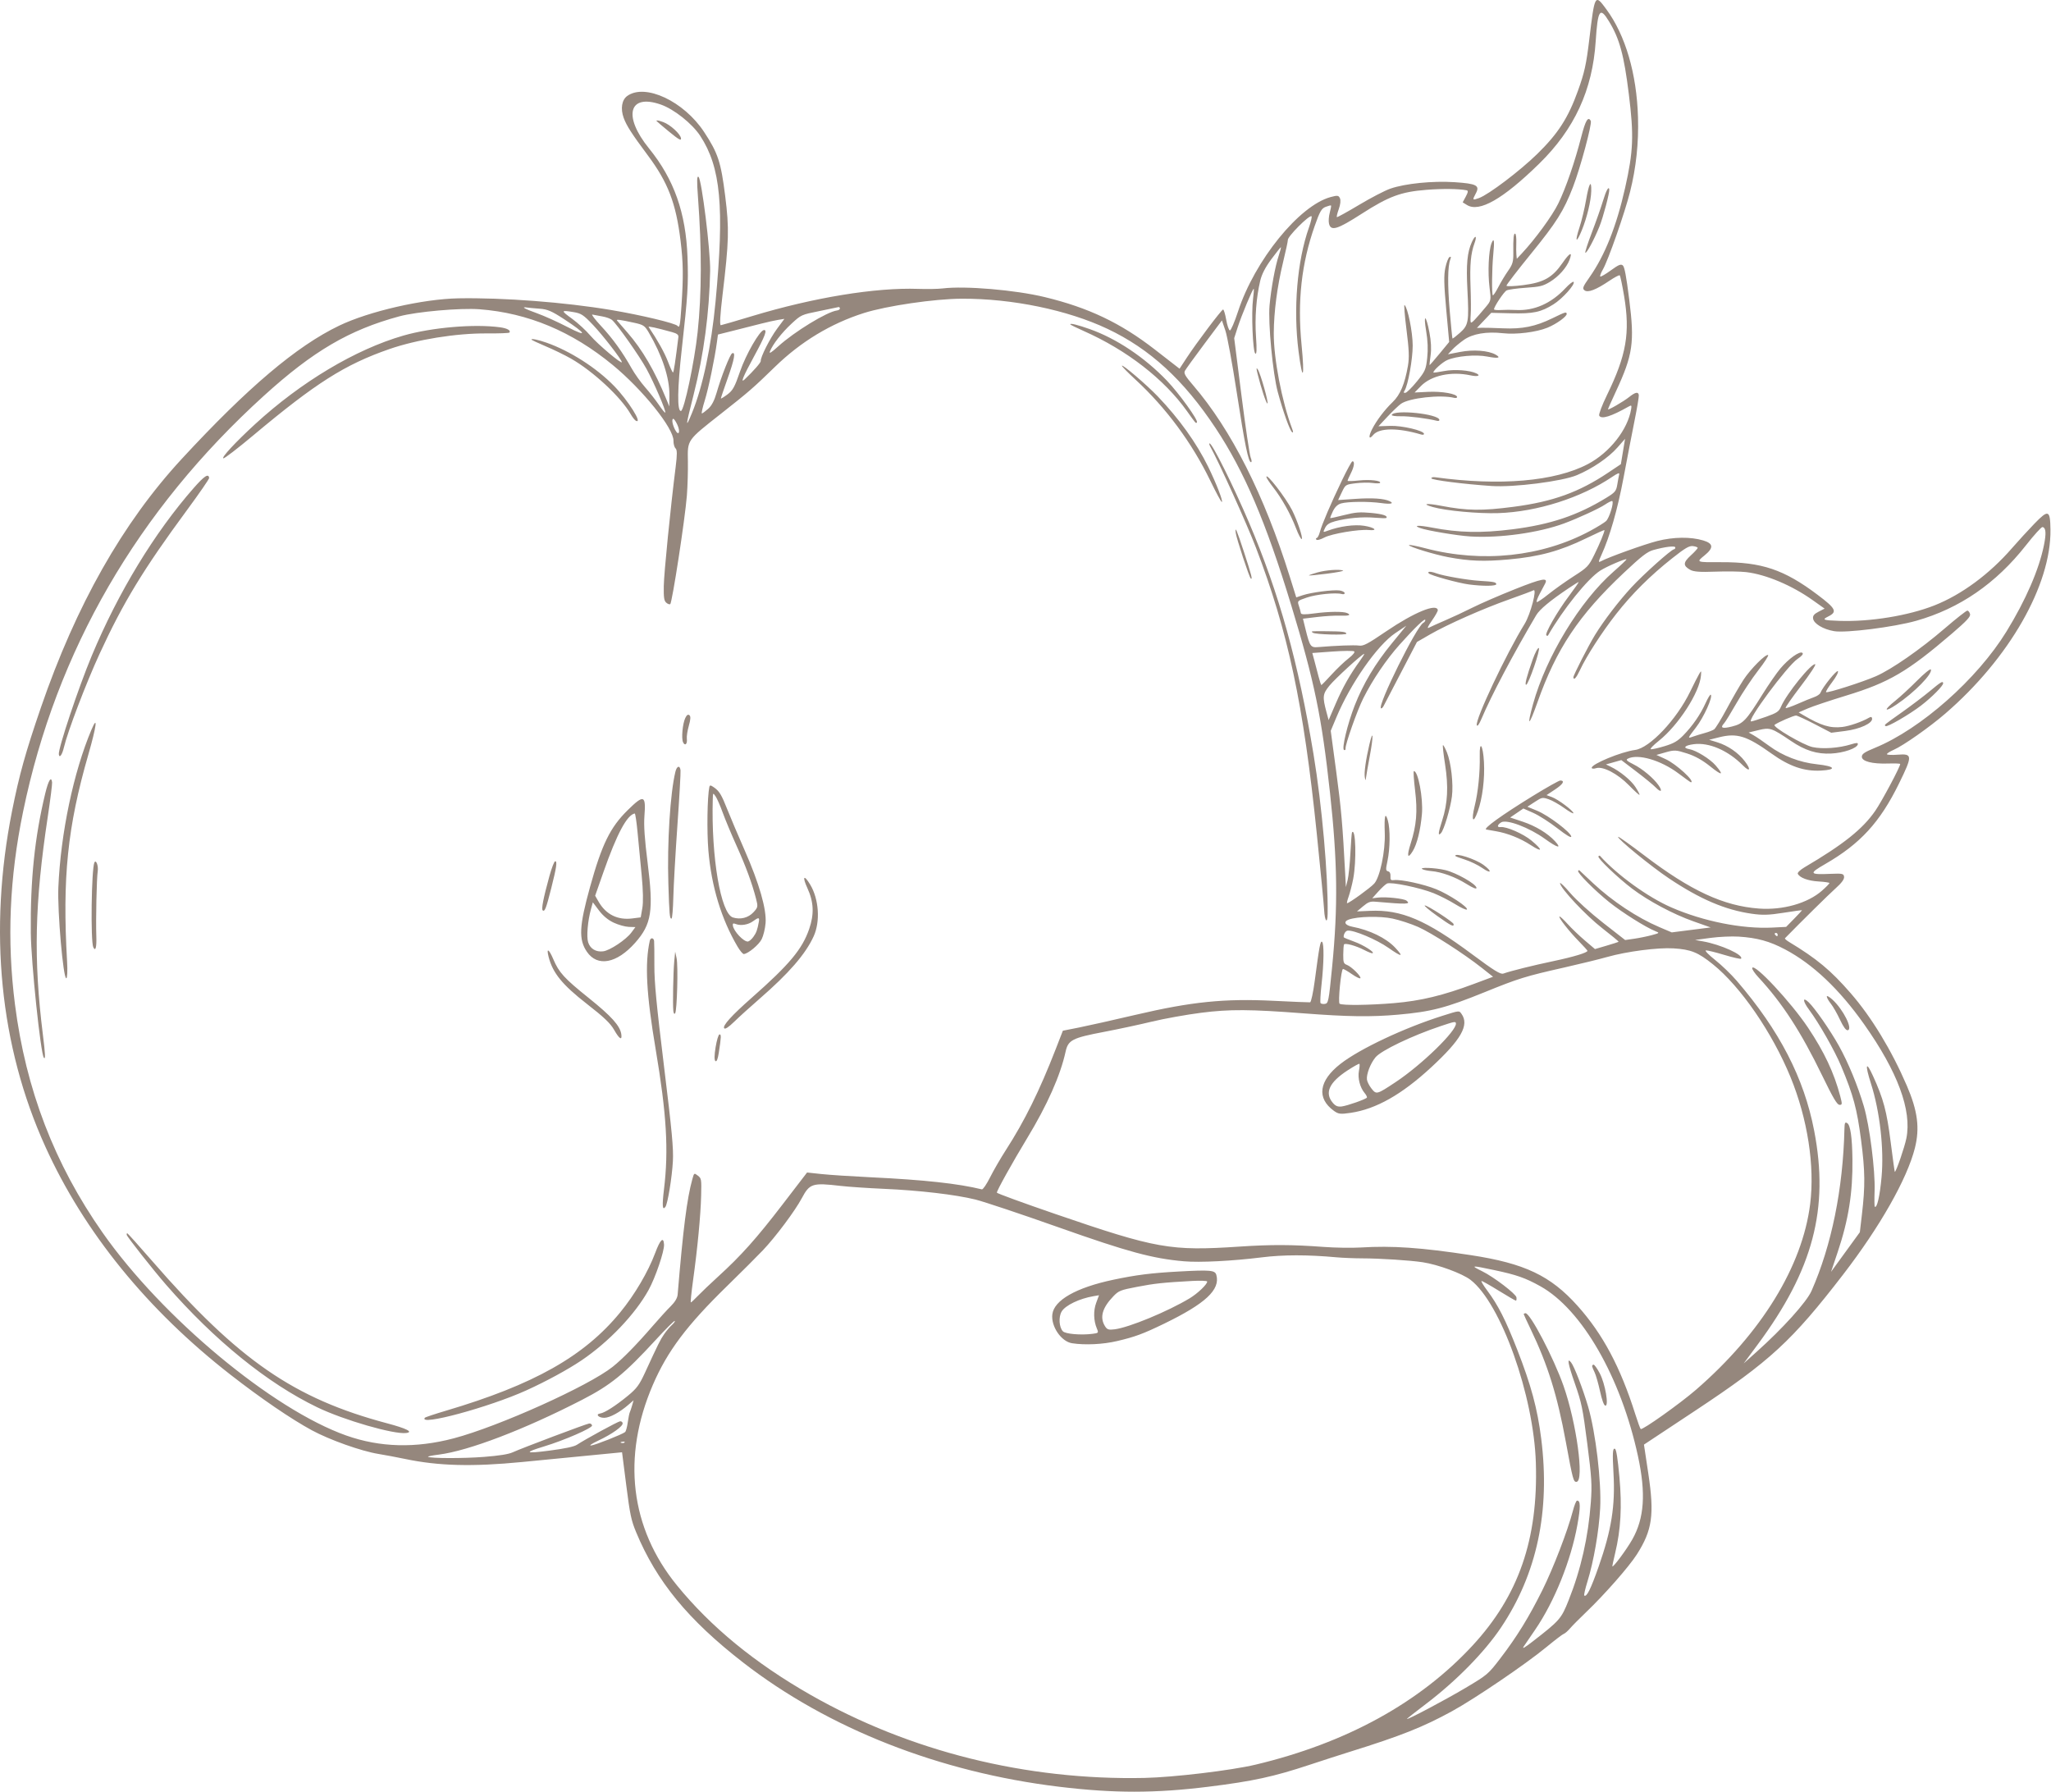 <?xml version="1.0" encoding="UTF-8"?> <svg xmlns="http://www.w3.org/2000/svg" viewBox="0 0 404.848 353.709" fill="none"><path fill-rule="evenodd" clip-rule="evenodd" d="M123.806 18.942C122.737 19.711 122.452 21.449 123.101 23.242C123.665 24.799 124.69 26.393 127.865 30.65C131.861 36.008 133.426 40.085 134.336 47.511C134.868 51.85 134.905 54.578 134.511 60.428C134.253 64.252 134.142 64.814 133.743 64.32C133.323 63.801 126.513 62.173 120.612 61.182C111.488 59.648 99.304 58.717 90.488 58.879C83.453 59.008 72.844 61.44 66.938 64.278C58.537 68.315 48.896 76.476 35.859 90.587C24.208 103.199 15.03 119.406 8.064 139.671C5.051 148.437 3.787 152.972 2.383 160.044C-2.307 183.678 -0.052 206.44 8.948 226.299C16.596 243.175 29.073 258.533 45.553 271.361C51.51 275.996 57.467 280.065 61.525 282.267C65.042 284.176 71.304 286.403 74.71 286.957C76.045 287.175 78.403 287.617 79.95 287.942C86.569 289.329 93.201 289.504 103.04 288.549C106.354 288.227 112.152 287.662 115.926 287.295L122.787 286.627L123.623 293.18C124.36 298.955 124.591 300.047 125.571 302.412C129.588 312.09 135.844 319.71 146.67 328.109C163.494 341.16 185.432 349.784 209.098 352.643C219.873 353.945 228.032 353.942 238.575 352.63C247.358 351.538 251.383 350.663 258.523 348.299C261.117 347.44 264.633 346.305 266.335 345.775C276.474 342.621 280.942 340.85 286.657 337.706C291.201 335.207 301.15 328.452 305.218 325.098C306.905 323.709 308.467 322.517 308.692 322.452C308.914 322.387 309.464 321.907 309.911 321.384C310.359 320.862 311.791 319.418 313.093 318.173C316.711 314.719 321.547 309.217 323.096 306.79C326.155 301.992 326.587 298.938 325.358 290.798L324.501 285.113L334.687 278.371C349.409 268.624 353.697 264.676 363.816 251.548C371.083 242.117 376.426 232.707 377.976 226.608C378.975 222.663 378.538 219.254 376.389 214.268C373.357 207.235 369.421 200.752 365.318 196.033C361.384 191.508 358.628 189.218 353.108 185.881C352.603 185.576 352.258 185.257 352.34 185.173C355.529 181.908 361.035 176.482 362.342 175.315C363.509 174.273 364.056 173.532 364.003 173.06C363.936 172.427 363.684 172.368 361.452 172.461C357.104 172.644 356.976 172.436 360.282 170.529C367.202 166.536 371.096 162.286 374.852 154.623C377.546 149.131 377.526 148.717 374.594 148.948C373.44 149.04 372.483 148.995 372.463 148.849C372.445 148.703 373.043 148.316 373.795 147.989C375.687 147.163 380.875 143.521 383.983 140.836C396.629 129.917 404.896 115.45 404.741 104.506C404.686 100.62 404.341 100.497 401.554 103.374C400.337 104.634 398.341 106.812 397.121 108.216C392.708 113.296 387.192 117.367 381.862 119.475C376.699 121.517 369.122 122.75 363.049 122.537C359.845 122.424 359.58 122.317 360.88 121.667C362.716 120.751 362.407 120.125 358.76 117.38C352.158 112.409 347.732 110.917 339.7 110.955C334.777 110.978 334.784 110.981 336.446 109.628C338.303 108.118 338.228 107.269 336.184 106.659C333.71 105.92 330.354 105.961 327.16 106.768C324.616 107.411 317.488 109.971 315.991 110.78C315.469 111.061 315.487 110.888 316.114 109.517C317.751 105.937 319.31 100.479 320.477 94.252C321.155 90.626 322.124 85.603 322.631 83.092C323.139 80.581 323.524 78.283 323.486 77.986C323.394 77.261 322.796 77.384 321.542 78.386C320.457 79.252 317.431 81.003 317.403 80.781C317.393 80.711 318.101 79.119 318.973 77.242C322.319 70.034 322.671 67.609 321.599 59.143C321 54.41 320.665 52.644 320.312 52.37C319.927 52.072 319.475 52.262 317.961 53.364C316.929 54.114 315.994 54.658 315.884 54.572C315.772 54.486 316.001 53.863 316.394 53.187C317.436 51.39 320.705 42.049 321.759 37.855C322.956 33.094 323.476 28.22 323.326 23.149C323.071 14.545 320.857 6.973 317.099 1.863C314.817 -1.243 314.792 -1.2 313.715 7.745C313.123 12.684 312.758 14.339 311.481 17.888C309.544 23.272 307.562 26.355 303.436 30.387C300.022 33.724 293.852 38.397 291.945 39.089C290.633 39.565 290.594 39.508 291.313 38.168C292.153 36.605 291.476 36.247 287.147 35.958C282.811 35.669 277.358 36.216 274.435 37.233C273.362 37.606 270.586 39.049 268.262 40.44C265.938 41.83 263.968 42.915 263.886 42.851C263.804 42.787 263.973 42.071 264.266 41.26C264.586 40.367 264.676 39.527 264.493 39.131C264.226 38.555 264.013 38.526 262.666 38.888C256.451 40.562 247.676 51.39 244.382 61.453C243.692 63.561 242.964 65.254 242.764 65.215C242.564 65.176 242.238 64.224 242.04 63.1C241.842 61.975 241.565 61.069 241.424 61.087C241.107 61.127 236.18 67.665 234.258 70.597L232.833 72.77L227.964 68.991C221.201 63.741 214.874 60.727 206.224 58.635C200.39 57.223 190.487 56.382 186.085 56.925C185.191 57.035 183.004 57.074 181.226 57.013C172.807 56.72 160.618 58.716 148.528 62.367C145.306 63.34 142.496 64.158 142.285 64.185C142.034 64.217 142.149 62.156 142.61 58.299C143.898 47.538 143.963 45.175 143.144 38.664C142.3 31.953 141.728 30.221 138.986 26.052C134.988 19.977 127.344 16.396 123.806 18.942ZM130.447 20.637C133.046 21.548 136.634 24.399 138.214 26.808C142.28 33.007 143.006 40.877 141.238 59.574C140.407 68.369 138.715 76.358 136.592 81.51C135.256 84.754 135.3 84.265 136.92 77.868C138.922 69.965 140.019 61.736 140.176 53.441C140.25 49.517 138.501 35.392 137.882 34.912C137.559 34.662 137.532 35.655 137.772 38.89C138.54 49.218 138.516 57.983 137.702 65.596C137.077 71.435 135.044 81.029 134.415 81.109C133.639 81.207 133.702 76.677 134.585 68.836C135.753 58.462 135.9 56.093 135.708 50.787C135.391 41.99 133.062 35.404 128.109 29.29C122.915 22.878 124.119 18.419 130.447 20.637ZM129.583 23.867C129.589 23.913 130.7 24.861 132.053 25.973C133.979 27.558 134.492 27.844 134.422 27.294C134.314 26.443 132.305 24.604 130.934 24.102C129.99 23.756 129.558 23.681 129.583 23.867ZM317.611 4.234C319.685 7.644 320.555 10.839 321.514 18.562C322.534 26.759 322.412 29.842 320.78 37.089C319.068 44.691 316.774 50.442 313.73 54.756C312.433 56.596 312.303 56.938 312.765 57.297C313.437 57.816 315.027 57.207 317.688 55.41C318.693 54.733 319.608 54.25 319.72 54.336C319.83 54.423 320.217 56.252 320.577 58.4C321.802 65.697 321.04 70.097 317.189 77.995C316.224 79.975 315.539 81.79 315.667 82.03C316.084 82.804 318.008 82.207 321.522 80.215C322.029 79.928 322.092 79.997 321.977 80.712C321.319 84.775 317.743 89.327 313.42 91.6C306.935 95.013 296.059 95.946 283.274 94.188C282.846 94.129 282.517 94.228 282.539 94.407C282.582 94.74 288.922 95.546 294.42 95.918C298.803 96.214 308.339 95.004 311.261 93.781C314.287 92.513 317.511 90.319 319.25 88.339L320.77 86.614L320.357 89.112L319.945 91.609L317.443 93.284C311.673 97.145 306.545 99 298.838 100.014C292.528 100.845 289.566 100.806 284.461 99.825C281.559 99.268 280.53 99.416 282.796 100.064C285.393 100.806 291.798 101.403 295.752 101.271C303.404 101.015 312.095 98.251 318.213 94.129C319.328 93.378 319.705 93.241 319.613 93.619C319.543 93.905 319.375 94.798 319.243 95.604C319.02 96.939 318.82 97.178 317.021 98.277C311.343 101.743 306.038 103.52 298.556 104.463C292.37 105.242 287.964 105.148 282.634 104.124C280.05 103.627 278.855 103.667 280.28 104.203C281.632 104.71 287.635 105.718 290.264 105.879C296.026 106.231 303.744 105.155 308.742 103.304C311.546 102.266 315.664 100.365 316.856 99.56C317.516 99.113 318.141 98.815 318.246 98.896C318.613 99.179 317.651 102.274 317.016 102.848C316.666 103.167 315.269 104.027 313.91 104.76C304.393 109.891 292.568 111.148 281.379 108.215C279.568 107.74 278.098 107.46 278.113 107.592C278.156 107.926 283.154 109.455 285.875 109.967C290.036 110.748 292.903 110.856 297.808 110.414C303.834 109.872 307.977 108.74 313.095 106.241C315.069 105.278 316.694 104.55 316.704 104.624C316.744 104.955 315.809 107.232 314.714 109.455C313.59 111.745 313.362 111.983 310.641 113.729C309.057 114.746 306.81 116.342 305.65 117.275C304.491 118.209 303.451 118.902 303.339 118.816C303.226 118.73 303.494 117.993 303.931 117.18C304.368 116.366 304.846 115.468 304.991 115.185C305.645 113.914 304.431 114.138 299.038 116.283C296.024 117.483 292.265 119.113 290.688 119.906C289.112 120.698 286.665 121.841 285.251 122.446C283.839 123.051 282.394 123.701 282.047 123.891C281.634 124.116 281.839 123.632 282.634 122.504C283.304 121.551 283.834 120.613 283.809 120.42C283.629 119.012 279.145 120.849 273.647 124.585C269.901 127.131 269.119 127.54 268.247 127.414C267.332 127.283 263.771 127.415 260.192 127.713C258.7 127.838 258.548 127.621 257.681 124.104L257.189 122.108L259.975 121.775C261.507 121.591 263.526 121.471 264.463 121.507C266.253 121.576 266.787 121.392 265.93 121.002C265.156 120.649 262.294 120.678 259.41 121.068C257.516 121.323 256.814 121.302 256.774 120.987C256.744 120.751 256.571 120.115 256.389 119.573C256.061 118.596 256.076 118.581 257.953 117.937C259.81 117.299 263.639 116.91 264.853 117.237C265.216 117.335 265.448 117.254 265.42 117.04C265.395 116.84 264.948 116.614 264.426 116.537C263.184 116.355 258.828 116.914 257.171 117.467L255.869 117.903L254.565 113.732C249.544 97.687 243.035 84.801 235.538 76.07C233.938 74.207 233.632 73.674 233.887 73.191C234.058 72.866 235.773 70.493 237.698 67.92L241.198 63.24L241.873 65.227C242.248 66.331 243.24 71.713 244.106 77.349C245.7 87.721 246.43 91.285 246.95 91.219C247.111 91.199 247.076 90.784 246.87 90.297C246.665 89.811 245.85 84.311 245.058 78.075L243.619 66.738L244.301 64.618C245.065 62.241 247.307 56.867 247.479 57C247.54 57.047 247.478 57.939 247.341 58.981C246.976 61.75 247.289 69.4 247.782 69.783C248.057 69.996 248.101 68.993 247.925 66.462C247.667 62.727 247.967 58.743 248.759 55.401C249.065 54.111 249.777 52.732 250.953 51.153C251.911 49.867 252.755 48.806 252.83 48.796C252.905 48.787 252.715 49.535 252.405 50.46C251.708 52.545 250.911 56.879 250.599 60.268C250.284 63.704 251.238 73.754 252.223 77.381C253.272 81.239 254.59 84.937 255.037 85.28C255.292 85.475 255.294 85.252 255.049 84.6C253.028 79.231 251.406 70.781 251.431 65.746C251.453 61.521 252.103 56.557 253.265 51.758C253.805 49.523 254.23 47.552 254.207 47.377C254.12 46.703 258.456 42.353 258.885 42.685C259 42.776 258.768 43.784 258.366 44.925C256.041 51.521 255.249 60.985 256.324 69.352C257.126 75.615 257.566 74.653 256.916 68.05C256.071 59.445 256.896 52.003 259.52 44.565C260.522 41.724 260.855 41.144 261.659 40.832C262.184 40.628 262.664 40.503 262.729 40.553C262.794 40.603 262.684 41.238 262.484 41.964C262.284 42.689 262.217 43.674 262.334 44.152C262.706 45.669 263.961 45.291 268.737 42.222C274.152 38.74 276.529 37.86 281.579 37.465C284.771 37.216 287.897 37.252 289.491 37.556C289.836 37.622 289.796 37.933 289.336 38.79L288.722 39.937L289.561 40.457C291.995 41.965 296.661 39.301 303.799 32.326C310.783 25.498 314.347 17.785 314.977 8.126C315.384 1.889 315.807 1.265 317.611 4.234ZM312.14 26.957C310.846 31.992 309.092 37.086 307.597 40.15C306.418 42.57 303.039 47.194 300.372 50.042L299.4 51.077L299.323 50.294C299.278 49.864 299.27 48.779 299.303 47.883C299.335 46.987 299.24 46.197 299.088 46.128C298.773 45.985 298.673 47.014 298.715 49.918C298.74 51.616 298.576 52.19 297.696 53.435C297.119 54.254 296.241 55.71 295.747 56.671C295.252 57.632 294.769 58.358 294.672 58.283C294.437 58.1 294.487 53.001 294.749 50.315C295.027 47.498 294.912 46.725 294.407 48.025C293.837 49.488 293.647 53.798 294.022 56.743C294.345 59.285 294.337 59.328 293.245 60.631C291.226 63.042 290.514 63.782 290.344 63.65C290.251 63.578 290.234 62.907 290.301 62.158C290.371 61.409 290.356 58.899 290.271 56.58C290.111 52.249 290.314 50.024 291.046 48.023C291.616 46.468 291.208 46.281 290.526 47.785C289.614 49.796 289.391 52.188 289.651 57.151C289.984 63.518 289.874 64.164 288.177 65.68C287.417 66.358 286.755 66.865 286.705 66.807C286.657 66.749 286.41 64.287 286.16 61.337C285.718 56.144 285.758 52.576 286.275 51.204C286.46 50.71 286.42 50.59 286.118 50.735C285.895 50.843 285.528 51.783 285.303 52.826C284.981 54.311 285.018 56.104 285.473 61.107L286.053 67.492L284.151 69.799C283.104 71.068 282.222 72.085 282.187 72.06C282.152 72.034 282.242 71.161 282.387 70.117C282.562 68.855 282.484 67.351 282.157 65.619C281.484 62.076 280.915 61.83 281.509 65.339C281.829 67.221 281.897 68.968 281.717 70.633C281.469 72.928 281.314 73.283 279.678 75.29C278.705 76.485 277.688 77.491 277.421 77.525C277.044 77.573 277.006 77.472 277.259 77.076C277.931 76.018 278.858 70.861 278.853 68.201C278.848 65.527 277.878 60.714 277.239 60.2C277.099 60.087 277.273 62.276 277.628 65.064C278.133 69.047 278.196 70.577 277.911 72.211C277.286 75.795 276.381 77.938 274.889 79.363C273.347 80.837 271.733 82.962 270.853 84.679C270.069 86.209 270.189 86.896 271.056 85.846C272.225 84.43 275.919 84.394 280.51 85.754C280.86 85.858 281.107 85.797 281.085 85.613C281.002 84.972 276.736 83.974 274.41 84.052L272.095 84.13L273.902 82.207C274.897 81.149 276.084 80.017 276.544 79.691C278.156 78.545 284.333 77.856 287.045 78.52C287.382 78.602 287.637 78.52 287.615 78.337C287.537 77.72 284.611 77.207 281.909 77.336L279.225 77.465L280.465 76.2C282.524 74.102 286.438 73.253 290.254 74.078C291.661 74.382 292.365 74.149 291.421 73.693C290.116 73.065 287.075 72.844 285.061 73.231C283.901 73.454 282.946 73.584 282.936 73.521C282.886 73.128 284.733 71.471 285.675 71.064C287.517 70.267 291.323 69.934 293.572 70.372C295.747 70.795 296.389 70.637 295.192 69.974C293.755 69.179 290.823 68.958 288.264 69.451L285.81 69.924L286.655 69.011C287.12 68.51 288.162 67.637 288.969 67.073C290.701 65.862 293.415 65.403 296.691 65.767C299.305 66.058 303.261 65.565 305.44 64.679C307.225 63.953 309.316 62.448 309.252 61.936C309.194 61.5 308.982 61.567 306.393 62.829C303.091 64.438 300.477 64.968 296.679 64.798C294.932 64.72 293.058 64.671 292.515 64.689L291.531 64.722L292.945 63.231L294.362 61.74L298.253 61.832C302.654 61.937 304.151 61.622 306.642 60.065C308.419 58.956 310.988 56.092 310.616 55.633C310.501 55.491 309.779 56.049 309.009 56.873C306.183 59.905 302.791 61.391 299.185 61.18C298.356 61.132 297.061 61.134 296.306 61.185C295.554 61.235 294.924 61.177 294.907 61.056C294.852 60.609 296.829 57.625 297.381 57.323C297.696 57.152 299.395 56.915 301.16 56.795C303.978 56.604 304.556 56.464 305.925 55.639C307.655 54.597 309.239 52.817 309.814 51.273C310.449 49.57 309.849 49.843 308.417 51.909C306.418 54.796 304.708 55.757 300.655 56.275C298.865 56.504 297.386 56.553 297.363 56.385C297.343 56.216 299.515 53.386 302.192 50.096C307.265 43.859 308.649 41.66 310.494 36.902C311.93 33.203 314.297 24.407 314.005 23.863C313.482 22.888 312.968 23.742 312.14 26.957ZM94.658 61.038C104.227 61.772 112.875 65.391 120.944 72.037C126.869 76.916 132.992 84.543 132.937 86.975C132.924 87.584 133.108 88.265 133.346 88.487C133.673 88.793 133.679 89.686 133.372 92.123C132.342 100.294 131.059 113.164 131.023 115.678C130.991 117.909 131.082 118.545 131.484 118.921C131.759 119.178 132.122 119.323 132.291 119.242C132.665 119.061 135.22 102.439 135.582 97.823C135.726 95.99 135.816 92.93 135.782 91.021C135.706 86.745 135.539 86.984 142.366 81.612C147.836 77.308 148.711 76.547 152.971 72.4C158.063 67.442 163.995 63.853 170.524 61.782C175.003 60.36 184.466 58.975 189.844 58.953C199.77 58.913 210.723 61.177 218.586 64.893C226.974 68.858 233.634 74.967 239.943 84.485C245.621 93.05 249.895 103.058 254.874 119.445C259.468 134.563 260.892 141.44 262.527 156.446C264.016 170.115 264.123 178.901 262.946 190.864C262.274 197.706 262.207 198.046 261.492 198.137C261.145 198.181 260.772 198.111 260.667 197.981C260.562 197.851 260.645 196.221 260.852 194.359C261.329 190.08 261.379 186.21 260.965 185.888C260.627 185.627 260.432 186.672 259.52 193.559C259.213 195.881 258.798 197.799 258.598 197.821C258.396 197.844 255.162 197.71 251.413 197.524C241.688 197.041 235.208 197.699 224.149 200.291C219.715 201.33 214.673 202.46 212.943 202.802L209.8 203.424L208.398 207.03C205.182 215.299 202.263 221.215 198.561 226.963C197.516 228.587 196.106 231.021 195.428 232.373C194.749 233.724 194.024 234.788 193.816 234.737C189.126 233.589 182.425 232.858 171.974 232.356C168.13 232.171 163.708 231.883 162.146 231.715L159.307 231.41L154.442 237.751C149.327 244.416 146.283 247.823 141.763 251.94C140.26 253.31 138.468 255.014 137.782 255.729C137.096 256.446 136.459 257.041 136.366 257.051C136.273 257.064 136.472 255.094 136.807 252.675C137.686 246.341 138.303 239.864 138.398 235.976C138.478 232.712 138.456 232.577 137.746 232.027C137.017 231.462 137.009 231.468 136.654 232.754C135.597 236.58 134.847 242.473 133.76 255.519C133.705 256.174 133.215 256.996 132.408 257.788C131.712 258.471 130.079 260.262 128.78 261.767C125.661 265.378 122.881 268.212 120.939 269.756C116.179 273.547 98.422 281.539 89.571 283.874C82.033 285.863 74.987 285.675 68.325 283.309C53.747 278.133 32.045 260.072 20.281 243.327C10.764 229.78 5.092 215.016 2.953 198.221C1.344 185.589 1.863 173.257 4.552 160.215C11.104 128.435 27.142 100.737 52.099 78.1C61.819 69.283 68.947 65.106 78.832 62.432C82.242 61.509 90.885 60.748 94.658 61.038ZM106.503 60.925C108.065 61.038 108.878 61.384 111.303 62.964C115.76 65.871 116.126 66.677 112.019 64.543C110.119 63.555 107.413 62.335 106.008 61.832C103.54 60.948 102.761 60.504 104.017 60.695C104.35 60.746 105.468 60.849 106.503 60.925ZM113.219 61.599C114.73 61.851 115.173 62.144 117.076 64.151C119.012 66.193 122.663 70.905 122.745 71.467C122.825 72.016 117.949 67.916 116.558 66.265C115.707 65.255 114.074 63.747 112.928 62.914C110.659 61.265 110.679 61.176 113.219 61.599ZM79.619 66.233C70.181 68.953 59.429 75.374 50.349 83.714C46.459 87.287 43.61 90.361 44.099 90.457C44.314 90.5 46.944 88.479 49.944 85.967C62.362 75.566 68.067 71.947 76.851 68.898C82.28 67.013 90.069 65.759 96.059 65.804C98.447 65.822 100.469 65.748 100.554 65.639C100.877 65.222 100.131 64.795 98.739 64.602C93.668 63.898 85.222 64.619 79.619 66.233ZM313.08 39.434C312.79 41.137 312.205 43.579 311.781 44.86C310.813 47.785 311.121 48.176 312.238 45.441C313.257 42.943 314.047 39.66 314.097 37.716C314.157 35.289 313.64 36.165 313.08 39.434ZM118.853 62.444C119.631 62.573 120.512 62.891 120.811 63.151C121.837 64.043 126.2 70.232 127.607 72.791C129.076 75.464 131.522 81.163 131.315 81.431C131.249 81.516 130.687 80.834 130.066 79.916C129.446 78.998 128.229 77.441 127.362 76.458C126.495 75.474 125.299 73.802 124.703 72.742C122.866 69.476 120.963 66.837 118.648 64.348C117.428 63.035 116.656 62.017 116.934 62.085C117.211 62.153 118.074 62.314 118.853 62.444ZM316.419 39.632C316.026 40.935 315.039 43.741 314.225 45.868C313.412 47.995 312.828 49.799 312.928 49.877C313.175 50.069 314.659 47.313 315.712 44.711C316.451 42.876 317.736 38.037 317.656 37.392C317.561 36.641 317.029 37.603 316.419 39.632ZM125.211 63.709C127.002 64.099 127.269 64.278 128.048 65.605C130.708 70.132 132.173 74.576 132.137 78.01L132.114 80.215L131.52 78.766C129.234 73.183 126.793 69.001 123.861 65.643C122.85 64.486 121.926 63.42 121.807 63.275C121.566 62.981 122.309 63.076 125.211 63.709ZM104.904 67.014C104.915 67.102 106.172 67.698 107.698 68.337C109.224 68.977 111.472 70.071 112.695 70.769C117.08 73.272 122.543 78.352 124.487 81.735C124.85 82.365 125.324 82.962 125.542 83.061C126.912 83.685 123.979 79.018 121.216 76.177C117.734 72.597 112.539 69.271 107.862 67.626C106.256 67.062 104.874 66.776 104.904 67.014ZM132.696 65.559C133.627 65.817 133.963 66.082 133.909 66.518C133.313 71.349 132.986 73.497 132.842 73.513C132.747 73.524 132.296 72.552 131.841 71.353C131.178 69.606 129.78 67.102 128.042 64.546C127.891 64.324 129.467 64.667 132.696 65.559ZM165.79 60.862C165.813 61.046 165.558 61.231 165.224 61.273C163.252 61.523 156.825 65.447 153.603 68.367C152.228 69.614 151.775 69.89 151.978 69.357C152.5 67.994 154.318 65.657 156.243 63.879C158.135 62.13 158.184 62.108 161.706 61.401C163.66 61.01 165.369 60.653 165.504 60.609C165.638 60.565 165.767 60.679 165.79 60.862ZM153.385 64.883C151.978 66.78 150.077 70.544 150.167 71.253C150.204 71.543 148.719 73.236 146.986 74.881C146.101 75.72 146.66 74.356 148.861 70.306C151.05 66.278 151.506 65.047 150.775 65.14C149.943 65.246 147.239 69.948 146.084 73.299C145.016 76.396 144.649 77.063 143.574 77.86C142.882 78.374 142.306 78.724 142.295 78.638C142.285 78.553 142.892 76.751 143.645 74.634C144.973 70.899 145.244 69.381 144.518 69.73C144.096 69.932 142.367 74.321 141.457 77.499C141.013 79.049 140.481 80.066 139.797 80.674C139.243 81.167 138.682 81.584 138.55 81.601C138.417 81.617 138.67 80.47 139.111 79.052C139.855 76.655 141.08 70.772 141.525 67.453L141.717 66.027L144.916 65.225C146.675 64.783 149.074 64.176 150.247 63.875C151.42 63.574 152.932 63.239 153.607 63.13L154.833 62.931L153.385 64.883ZM211.254 64.008C211.264 64.091 212.442 64.676 213.871 65.308C222.395 69.077 229.783 74.803 234.294 81.136C236.113 83.689 236.052 83.62 236.262 83.35C236.567 82.956 232.714 77.61 230.346 75.139C225.913 70.514 220.398 66.829 215.1 64.95C212.736 64.112 211.22 63.741 211.254 64.008ZM38.245 96.306C30.483 105.142 23.368 116.845 18.115 129.416C15.486 135.71 11.469 147.728 11.613 148.867C11.723 149.733 12.27 148.983 12.624 147.478C13.361 144.356 16.999 134.812 19.65 129.052C24.314 118.915 28.29 112.376 36.877 100.719C39.325 97.396 41.308 94.523 41.284 94.335C41.164 93.386 40.343 93.919 38.245 96.306ZM133.701 83.826C134.358 85.253 133.973 86.164 133.27 84.845C132.729 83.831 132.537 82.703 132.897 82.657C133.035 82.639 133.397 83.165 133.701 83.826ZM221.456 72.198C221.467 72.347 222.666 73.567 224.122 74.909C230.161 80.476 235.269 87.376 238.907 94.884C240.03 97.201 241.048 99.084 241.17 99.068C241.495 99.027 240.099 95.417 238.484 92.124C236.175 87.416 232.758 82.647 228.532 78.234C226.294 75.898 221.423 71.742 221.456 72.198ZM248.233 73.776C248.936 76.617 249.944 79.658 250.174 79.628C250.474 79.59 248.823 73.744 248.281 72.923C247.971 72.454 247.959 72.668 248.233 73.776ZM274.712 81.887C274.634 82.058 275.442 82.178 276.509 82.154C278.121 82.118 281.657 82.565 283.679 83.061C283.946 83.126 284.146 83.039 284.123 82.867C283.973 81.683 275.219 80.772 274.712 81.887ZM238.873 88.094C240.605 91.197 246.085 103.316 247.893 108.041C254.245 124.637 257.293 138.947 259.913 164.454C260.66 171.721 261.317 178.537 261.372 179.601C261.492 181.866 262.037 182.461 262.064 180.357C262.164 172.702 260.947 158.958 259.28 148.879C256.271 130.686 252.475 117.053 246.543 103.13C243.438 95.845 239.256 87.452 238.762 87.515C238.653 87.529 238.703 87.789 238.873 88.094ZM264.901 94.785C262.686 99.39 260.925 103.504 260.53 104.996C260.365 105.623 260.087 106.154 259.915 106.176C259.743 106.197 259.708 106.346 259.838 106.506C259.977 106.679 260.615 106.511 261.414 106.089C262.851 105.329 268.224 104.424 270.196 104.608C272.113 104.787 271.351 104.099 269.269 103.771C267.345 103.467 264.443 103.863 262.044 104.755C261.12 105.099 261.12 105.098 261.559 104.195C261.884 103.527 262.397 103.184 263.511 102.884C265.9 102.242 268.912 101.968 271.323 102.173C272.548 102.277 273.595 102.302 273.652 102.227C273.99 101.791 272.94 101.446 270.613 101.23C268.444 101.028 267.497 101.104 265.338 101.654C263.891 102.022 262.654 102.293 262.589 102.256C262.524 102.219 262.749 101.62 263.089 100.924C263.514 100.054 264.021 99.566 264.718 99.36C266.008 98.98 270.194 98.941 272.64 99.287C274.53 99.554 275.282 99.383 274.292 98.911C273.19 98.385 270.883 98.23 267.562 98.459L264.131 98.694L264.858 97.165C265.58 95.644 265.595 95.633 267.585 95.38C268.684 95.241 270.184 95.213 270.913 95.319C271.643 95.425 272.31 95.42 272.398 95.308C272.738 94.867 270.421 94.596 268.279 94.825C267.04 94.957 266.015 94.988 266 94.893C265.988 94.798 266.283 94.121 266.655 93.388C267.32 92.078 267.455 90.988 266.94 91.053C266.795 91.072 265.878 92.751 264.901 94.785ZM249.981 94.162C250.006 94.362 250.599 95.26 251.298 96.158C253.038 98.389 254.742 101.438 255.814 104.237C256.306 105.525 256.819 106.491 256.949 106.386C257.229 106.16 256.091 102.758 255.052 100.697C253.792 98.206 249.849 93.124 249.981 94.162ZM243.928 105.184C244.071 106.29 246.588 113.936 246.883 114.165C247.29 114.48 247.05 113.54 245.569 109.004C244.138 104.619 243.732 103.675 243.928 105.184ZM18.052 144.021C14.512 152.379 11.972 164.471 11.518 175.13C11.317 179.847 12.477 193.154 13.083 193.077C13.284 193.052 13.351 191.656 13.241 189.754C12.291 173.227 13.317 163.223 17.423 148.974C19.063 143.283 19.361 140.93 18.052 144.021ZM260.045 112.978C259.173 113.227 258.413 113.488 258.358 113.56C258.301 113.632 259.895 113.483 261.899 113.229C263.906 112.974 265.348 112.692 265.106 112.601C264.341 112.313 261.687 112.511 260.045 112.978ZM282.012 113.154C282.337 113.555 287.872 115.083 289.986 115.355C292.808 115.718 295.404 115.683 295.354 115.285C295.304 114.89 294.872 114.805 292.053 114.634C289.664 114.489 284.913 113.662 283.509 113.148C282.414 112.747 281.687 112.749 282.012 113.154ZM330.688 108.034C330.711 108.217 330.596 108.384 330.434 108.405C329.856 108.479 324.426 113.332 322.054 115.896C319.55 118.604 316.601 122.453 314.854 125.291C313.54 127.432 310.521 133.341 310.566 133.692C310.648 134.34 311.156 133.781 311.868 132.255C313.173 129.466 316.214 124.755 319.013 121.183C322.169 117.161 325.735 113.615 330.096 110.167C332.633 108.162 333.435 107.692 334.165 107.78C334.664 107.84 335.089 107.994 335.104 108.122C335.122 108.251 334.51 108.926 333.747 109.623C332.215 111.023 332.188 111.646 333.625 112.459C334.307 112.845 335.569 112.937 338.585 112.822C340.807 112.738 343.556 112.779 344.691 112.915C348.602 113.381 353.697 115.53 357.801 118.443L360.16 120.118L358.975 120.725C358.093 121.177 357.813 121.521 357.883 122.069C358.011 123.083 359.86 124.196 362.027 124.566C364.361 124.965 373.862 123.764 378.271 122.514C386.812 120.09 393.992 115.15 399.893 107.638C401.487 105.607 402.961 103.978 403.169 104.019C403.846 104.153 403.933 105.215 403.464 107.56C402.502 112.37 399.868 118.443 396.056 124.64C390.266 134.05 379.158 143.876 370.101 147.595C368.042 148.44 367.522 148.792 367.51 149.342C367.49 150.262 369.549 150.797 372.698 150.692C373.997 150.648 375.069 150.689 375.079 150.783C375.139 151.239 371.456 158.153 370.151 160.038C367.667 163.63 363.884 166.649 356.206 171.167C355.349 171.671 354.762 172.234 354.867 172.45C355.244 173.237 356.901 173.85 358.968 173.969C360.14 174.037 361.105 174.178 361.115 174.284C361.122 174.39 360.457 175.068 359.638 175.791C356.816 178.277 351.918 179.664 347.195 179.316C340.202 178.8 333.722 175.794 324.551 168.812C321.792 166.711 319.478 165.067 319.405 165.158C319.155 165.481 325.91 171.005 329.439 173.361C335.617 177.489 340.555 179.594 345.81 180.343C347.924 180.644 349.169 180.605 352.073 180.145C354.065 179.829 355.699 179.605 355.704 179.647C355.709 179.688 355.004 180.445 354.14 181.329L352.565 182.935L349.826 183.071C343.889 183.366 336.219 181.836 329.934 179.103C325.283 177.079 319.273 172.74 315.812 168.907C315.749 168.837 315.614 168.888 315.514 169.019C315.262 169.343 319.303 173.215 322.137 175.365C325.355 177.808 330.254 180.422 334.265 181.838L337.668 183.04L333.83 183.53L329.989 184.02L327.545 182.979C323.164 181.114 318.273 177.874 314.45 174.303C313.043 172.991 311.841 171.86 311.776 171.791C311.713 171.721 311.591 171.753 311.508 171.862C311.248 172.195 314.842 175.813 317.678 178.075C320.252 180.128 324.858 183.023 326.75 183.776C327.625 184.125 327.61 184.14 326.005 184.573C325.103 184.815 323.561 185.129 322.579 185.27L320.79 185.527L316.404 182.102C313.947 180.183 311.106 177.608 309.944 176.243C308.799 174.905 307.895 174.04 307.932 174.322C308.067 175.387 313.05 180.694 316.251 183.18C318.081 184.602 319.538 185.811 319.493 185.867C319.445 185.924 318.376 186.272 317.119 186.64L314.832 187.311L312.828 185.611C311.728 184.677 310.179 183.193 309.389 182.315C308.599 181.437 307.892 180.795 307.82 180.89C307.63 181.136 309.669 183.739 311.638 185.761C312.57 186.716 313.34 187.565 313.35 187.648C313.395 188.006 310.641 188.844 306.662 189.682C302.559 190.546 298.261 191.616 296.749 192.148C296.186 192.346 294.927 191.569 290.636 188.378C281.447 181.541 276.624 179.49 270.389 179.767L267.852 179.88L269.057 178.868C270.039 178.042 270.481 177.875 271.461 177.961C277.713 178.511 278.571 178.481 277.626 177.749C277.104 177.345 273.572 176.965 272.035 177.147L270.866 177.285L272.055 175.964C272.708 175.238 273.485 174.523 273.785 174.377C274.532 174.009 280.32 175.207 282.989 176.282C284.196 176.768 286.12 177.751 287.267 178.465C288.412 179.179 289.441 179.645 289.551 179.5C289.876 179.07 285.99 176.505 283.471 175.489C281.032 174.504 276.519 173.528 275.189 173.697C274.545 173.779 274.422 173.653 274.467 172.945C274.502 172.388 274.34 172.051 273.992 171.966C273.527 171.853 273.512 171.603 273.867 169.953C274.402 167.467 274.44 163.599 273.945 161.914C273.43 160.152 273.218 161.022 273.34 164.403C273.47 167.988 272.388 173.162 271.251 174.396C270.456 175.257 266.388 178.202 265.91 178.263C265.81 178.275 265.945 177.685 266.208 176.952C266.473 176.218 266.877 174.639 267.11 173.444C267.78 169.973 267.61 163.309 266.875 164.276C266.81 164.363 266.667 166.198 266.558 168.355C266.448 170.512 266.203 172.906 266.013 173.676L265.665 175.075L265.543 172.719C265.023 162.798 264.748 159.637 263.776 152.42L262.674 144.234L263.789 141.576C266.588 134.889 271.858 127.353 275.407 124.964L277.591 123.492L274.732 126.983C271.441 131.001 269.084 134.941 267.4 139.247C265.98 142.881 264.801 147.795 265.298 148.021C265.49 148.108 265.625 147.984 265.598 147.743C265.508 146.981 267.897 140.212 269.097 137.824C270.946 134.147 273.642 130.166 276.281 127.218C279.318 123.826 281.289 121.935 281.344 122.364C281.367 122.544 281.182 122.8 280.935 122.933C279.603 123.648 271.878 139.241 272.585 139.789C272.698 139.876 272.933 139.675 273.108 139.342C273.285 139.009 274.837 136.029 276.559 132.719L279.693 126.702L282.257 125.224C285.705 123.238 292.783 120.105 297.938 118.285C300.257 117.466 302.392 116.665 302.684 116.505C303.474 116.07 302.114 121.24 300.94 123.144C297.323 129.001 291.158 142.059 291.506 143.122C291.613 143.45 291.96 142.977 292.435 141.857C294.422 137.174 298.635 129.198 303.231 121.418C303.914 120.265 305.998 118.534 309.684 116.061C310.628 115.427 311.488 114.892 311.598 114.873C311.706 114.853 310.838 116.108 309.674 117.661C307.38 120.713 304.861 125.106 305.238 125.398C305.365 125.498 305.51 125.51 305.558 125.427C308.547 120.231 313.365 114.245 315.854 112.632C317.109 111.82 320.825 110.214 321.05 110.387C321.115 110.438 319.967 111.53 318.503 112.815C311.871 118.626 305.201 129.596 302.609 138.951C301.314 143.627 301.772 143.435 303.489 138.583C307.222 128.041 311.628 121.438 320.522 113.061C324.026 109.761 325.166 108.881 326.35 108.555C328.707 107.906 330.643 107.673 330.688 108.034ZM8.933 156.587C6.848 165.217 5.974 173.657 6.081 184.14C6.14 189.98 8.015 207.912 8.653 208.747C8.998 209.199 8.953 208.123 8.461 204.168C6.6 189.207 6.845 178.339 9.427 161.207C9.941 157.801 10.326 154.74 10.284 154.407C10.118 153.099 9.558 154.002 8.933 156.587ZM259.148 124.879C259.62 125.229 265.805 125.397 265.763 125.059C265.715 124.698 264.951 124.604 261.864 124.581C258.653 124.558 258.708 124.552 259.148 124.879ZM135.273 141.699C134.738 142.802 134.468 145.715 134.829 146.495C135.207 147.31 135.707 146.848 135.575 145.805C135.516 145.346 135.696 144.18 135.973 143.216C136.326 141.987 136.359 141.369 136.082 141.154C135.805 140.94 135.562 141.103 135.273 141.699ZM267.305 128.562C267.502 128.715 267.042 129.282 266.195 129.936C265.398 130.549 263.899 131.979 262.859 133.115C261.819 134.252 260.907 135.189 260.835 135.198C260.76 135.208 260.502 134.44 260.262 133.492C260.02 132.544 259.645 131.119 259.43 130.325L259.038 128.88L263.004 128.591C265.183 128.432 267.12 128.419 267.305 128.562ZM268.437 130.421C266.47 133.129 265.056 135.63 263.664 138.857L262.257 142.116L261.849 140.604C261.017 137.504 261.072 136.987 262.407 135.337C263.516 133.968 268.827 129.101 269.276 129.044C269.374 129.032 268.994 129.652 268.437 130.421ZM302.542 130.144C301.349 133.52 300.917 135.192 301.25 135.15C301.717 135.091 304.133 128.072 303.746 127.896C303.554 127.808 303.011 128.82 302.542 130.144ZM133.318 152.317C132.291 156.534 131.677 166.289 131.928 174.403C132.117 180.53 132.191 181.346 132.55 181.3C132.692 181.282 132.853 179.393 132.909 177.104C132.964 174.814 133.327 168.402 133.716 162.855C134.106 157.308 134.382 152.432 134.33 152.02C134.199 150.98 133.6 151.157 133.318 152.317ZM383.881 124.019C379.058 128.167 373.417 132.087 370.299 133.458C367.705 134.597 360.737 136.825 360.452 136.606C360.345 136.522 360.885 135.629 361.654 134.622C362.422 133.615 362.931 132.644 362.786 132.465C362.547 132.168 359.81 135.56 359.32 136.758C359.213 137.022 358.653 137.4 358.073 137.598C357.493 137.796 356.036 138.392 354.837 138.921C353.635 139.45 352.568 139.817 352.463 139.736C352.358 139.655 353.707 137.713 355.459 135.421C357.214 133.129 358.498 131.185 358.313 131.102C357.611 130.781 352.663 136.899 351.563 139.451C351.138 140.439 350.773 140.689 348.642 141.45C347.3 141.928 345.973 142.348 345.69 142.384C344.556 142.528 352.738 131.468 354.804 130.059C355.702 129.448 356.024 129.046 355.774 128.851C355.247 128.442 353.083 129.979 351.428 131.939C350.693 132.811 349.109 135.097 347.91 137.02C344.648 142.246 344.101 142.825 341.869 143.388C339.947 143.873 339.463 143.666 340.337 142.732C340.58 142.473 341.684 140.674 342.791 138.736C343.899 136.798 345.818 133.908 347.057 132.314C348.297 130.721 349.174 129.355 349.007 129.279C348.509 129.052 345.538 132.038 344.151 134.159C343.439 135.247 341.957 137.818 340.857 139.872C339.755 141.927 338.625 143.765 338.346 143.957C338.063 144.149 337.244 144.466 336.524 144.661C335.804 144.857 334.732 145.187 334.142 145.395C333.075 145.771 333.078 145.763 334.777 143.561C336.326 141.556 338.163 137.476 337.683 137.104C337.576 137.021 337.121 137.764 336.671 138.754C335.649 141.015 334.1 143.26 332.273 145.127C331.148 146.279 330.391 146.715 328.569 147.266C327.31 147.646 326.09 147.92 325.86 147.875C325.63 147.829 326.335 147.084 327.425 146.22C331.301 143.145 335.492 136.654 335.757 133.311C335.834 132.326 335.822 132.314 335.397 133.018C335.154 133.421 334.35 135.003 333.607 136.534C330.953 142.007 325.635 147.634 322.759 148.011C320.002 148.373 314.095 150.813 314.19 151.551C314.212 151.731 314.599 151.758 315.049 151.611C316.389 151.175 319.31 152.697 321.549 154.998C322.629 156.106 323.561 156.949 323.621 156.87C323.684 156.791 323.324 156.098 322.821 155.328C321.947 153.983 319.768 152.203 317.893 151.299L317.001 150.869L318.516 150.442L320.03 150.014L323.004 152.279C324.641 153.524 326.36 154.937 326.827 155.419C327.865 156.489 328.232 156.205 327.385 154.989C326.393 153.564 324.156 151.701 322.399 150.833C321.17 150.226 320.892 149.96 321.272 149.756C323.249 148.695 327.822 150.015 331.338 152.662C332.62 153.626 333.71 154.409 333.765 154.402C334.687 154.285 330.878 150.787 328.784 149.83L326.962 148.997L328.807 148.472C330.499 147.99 330.848 148.01 332.998 148.701C334.599 149.217 336.046 150.024 337.566 151.247C339.93 153.149 340.375 153.07 338.64 151.057C337.543 149.783 334.802 148.089 333.457 147.854C332.08 147.613 332.545 147.102 334.35 146.874C337.361 146.492 341.1 148.108 344.021 151.057C345.43 152.479 345.693 151.911 344.401 150.233C343.101 148.545 341.08 147.155 338.978 146.503L337.373 146.005L339.343 145.512C342.876 144.628 344.783 145.223 349.691 148.737C353.218 151.262 356.129 152.26 359.45 152.084C362.671 151.913 362.222 151.218 358.645 150.84C355.249 150.48 351.883 149.186 349.217 147.215C348.084 146.379 346.712 145.442 346.165 145.132L345.171 144.569L347.14 144.089C349.366 143.547 349.739 143.672 353.495 146.22C356.316 148.136 358.64 148.864 361.469 148.721C363.933 148.596 366.56 147.684 366.715 146.899C366.78 146.567 366.463 146.569 365.385 146.905C363.009 147.649 359.728 147.88 357.756 147.442C355.924 147.034 349.789 143.431 350.289 143.056C350.963 142.551 354.105 141.19 354.527 141.221C354.794 141.241 356.466 142.013 358.243 142.937L361.469 144.617L364.206 144.269C367.145 143.896 369.654 142.738 369.536 141.811C369.494 141.476 369.304 141.426 368.924 141.649C367.582 142.434 365.051 143.313 363.661 143.476C361.254 143.758 359.478 143.217 355.924 141.123L355.039 140.601L356.816 139.831C357.791 139.407 361.217 138.26 364.426 137.281C372.875 134.705 376.524 132.566 385.295 125.047C388.214 122.544 389.012 121.684 388.872 121.186C388.772 120.834 388.537 120.529 388.349 120.509C388.159 120.489 386.15 122.068 383.881 124.019ZM18.632 170.234C18.045 171.523 17.86 185.797 18.416 186.952C18.853 187.862 19.089 187.004 19.013 184.786C18.899 181.476 19.074 173.348 19.289 171.954C19.455 170.876 18.946 169.544 18.632 170.234ZM140.021 155.317C139.613 157.247 139.508 164.09 139.829 167.878C140.426 174.94 142.387 181.398 145.582 186.819C146.075 187.656 146.638 188.321 146.833 188.296C147.73 188.183 149.79 186.465 150.345 185.369C150.683 184.701 151.03 183.275 151.117 182.2C151.337 179.47 149.873 174.372 146.973 167.78C145.731 164.956 144.222 161.403 143.621 159.885C142.397 156.796 142.005 156.147 140.893 155.372C140.28 154.944 140.102 154.933 140.021 155.317ZM123.885 159.91C120.441 163.301 118.803 166.645 116.472 175.04C114.324 182.773 114.193 185.415 115.84 187.833C117.917 190.881 121.726 190.179 125.366 186.078C128.622 182.409 129.033 179.778 127.834 170.28C127.245 165.609 127.06 162.922 127.202 161.088C127.528 156.892 127.102 156.741 123.885 159.91ZM142.652 160.366C143.134 161.702 144.354 164.627 145.364 166.865C147.208 170.95 148.421 174.239 149.232 177.353C149.645 178.941 149.62 179.076 148.729 180.042C147.71 181.147 146.166 181.54 144.672 181.076C142.275 180.331 140.372 169.176 140.692 157.753C140.729 156.432 140.737 156.423 141.254 157.174C141.541 157.593 142.171 159.029 142.652 160.366ZM125.85 164.277C126.046 166.349 126.41 170.153 126.658 172.73C126.947 175.734 126.994 178.07 126.789 179.236L126.47 181.055L124.805 181.267C121.917 181.633 119.607 180.486 118.155 177.962L117.476 176.781L119.129 172.079C121.768 164.571 123.758 160.846 125.289 160.55C125.401 160.529 125.654 162.206 125.85 164.277ZM270.304 146.933C269.599 149.925 269.242 152.486 269.399 153.401C269.516 154.086 269.561 154.118 269.624 153.565C269.664 153.187 270.014 151.185 270.401 149.117C271.131 145.2 271.063 143.701 270.304 146.933ZM378.408 134.341C377.006 135.755 375.064 137.546 374.092 138.321C371.728 140.203 371.906 140.691 374.355 139.049C377.866 136.693 381.524 132.956 381.13 132.13C381.035 131.933 379.81 132.927 378.408 134.341ZM285.238 150.821C285.933 155.226 285.765 158.531 284.678 161.91C283.871 164.417 283.804 165.105 284.433 164.433C285.026 163.799 286.293 159.549 286.597 157.184C286.91 154.73 286.43 150.507 285.608 148.491C285.28 147.691 284.931 147.048 284.831 147.061C284.731 147.073 284.913 148.766 285.238 150.821ZM380.885 136.441C379.703 137.422 377.268 139.266 375.474 140.539C371.713 143.208 371.888 143.059 372.205 143.303C372.525 143.552 376.871 141.034 379.205 139.245C381.324 137.622 383.619 135.303 383.561 134.843C383.499 134.348 383.159 134.55 380.885 136.441ZM108.445 172.925C107.233 177.339 106.824 179.442 107.132 179.681C107.531 179.99 107.8 179.29 108.802 175.336C109.855 171.177 110.036 169.927 109.575 169.986C109.391 170.009 108.882 171.331 108.445 172.925ZM292.088 149.176C292.16 152.426 291.766 156.347 291.091 159.059C290.364 161.991 290.781 162.714 291.706 160.122C292.618 157.568 293.1 153.715 292.92 150.403C292.738 147.039 292.018 145.976 292.088 149.176ZM279.323 155.978C279.833 160.168 279.608 162.871 278.456 166.471C277.651 168.988 277.833 169.657 278.865 167.978C279.71 166.61 280.407 163.777 280.677 160.633C280.942 157.527 279.913 152.085 279.08 152.197C278.963 152.212 279.073 153.914 279.323 155.978ZM121.136 182.099C122.064 182.535 123.408 182.91 124.123 182.933L125.423 182.975L124.621 184.057C123.577 185.466 120.391 187.587 119.067 187.755C117.642 187.936 116.509 187.26 116.098 185.984C115.741 184.878 116.005 181.772 116.654 179.42L117.023 178.085L118.236 179.696C119.029 180.75 120.03 181.58 121.136 182.099ZM302.529 157.116C296.391 160.893 292.663 163.582 293.375 163.718C293.657 163.772 294.515 163.923 295.277 164.052C297.561 164.439 300.092 165.446 302.147 166.784C304.518 168.329 304.606 167.811 302.297 165.896C300.687 164.56 297.331 163.093 296.211 163.235C295.447 163.332 295.512 162.802 296.324 162.301C297.393 161.643 301.872 163.334 304.946 165.556C307.46 167.372 308.377 167.583 306.927 166.012C305.488 164.452 303.099 163.008 300.565 162.167L298.093 161.345L299.395 160.458L300.7 159.57L302.671 160.444C303.756 160.924 305.898 162.295 307.432 163.488C309.199 164.865 310.194 165.453 310.149 165.095C310.041 164.253 305.65 160.935 303.434 160.021L301.497 159.222L302.951 158.271C304.361 157.352 304.448 157.334 305.67 157.737C306.363 157.966 307.762 158.753 308.777 159.487C309.791 160.22 310.603 160.668 310.579 160.481C310.514 159.973 307.542 157.758 306.33 157.314L305.273 156.927L306.94 155.821C308.539 154.761 308.947 154.079 307.999 154.04C307.757 154.03 305.293 155.414 302.529 157.116ZM159.367 175.27C160.631 178.01 160.737 180.405 159.725 183.348C158.353 187.336 155.833 190.352 148.384 196.921C144.385 200.447 142.565 202.467 142.952 202.945C143.142 203.181 143.808 202.741 144.96 201.62C145.907 200.696 148.126 198.688 149.89 197.157C155.711 192.103 158.983 188.333 160.598 184.818C161.949 181.878 161.655 177.458 159.917 174.576C158.673 172.514 158.309 172.973 159.367 175.27ZM149.792 181.907C149.505 183.524 149.292 184.109 148.692 184.926C148.353 185.388 147.882 185.791 147.646 185.821C146.821 185.926 144.801 183.784 144.657 182.654C144.603 182.229 144.73 182.174 145.278 182.383C146.233 182.748 147.697 182.506 148.619 181.83C149.732 181.013 149.948 181.027 149.792 181.907ZM108.302 188.899C109.123 192.057 111.007 194.366 115.819 198.113C119.244 200.778 120.476 201.954 121.229 203.271C122.253 205.063 122.817 205.417 122.645 204.158C122.414 202.469 120.728 200.589 116.167 196.93C111.399 193.106 110.347 191.955 109.232 189.342C108.331 187.232 107.804 186.981 108.302 188.899ZM128.263 185.656C127.256 190.225 127.577 196.16 129.423 207.096C131.578 219.861 132.003 226.991 131.067 234.706C130.67 237.972 130.753 238.998 131.348 238.184C131.795 237.573 132.645 232.387 132.82 229.21C132.959 226.682 132.65 223.367 131.07 210.458C129.571 198.205 129.155 193.85 129.167 190.539C129.175 188.209 129.151 186.039 129.114 185.717C129.037 185.048 128.407 185.003 128.263 185.656ZM133.092 189.702C132.886 191.87 132.769 198.32 132.914 199.534C132.972 200.022 133.114 200.209 133.265 199.997C133.645 199.466 133.881 190.644 133.555 189.132L133.272 187.816L133.092 189.702ZM287.255 168.921C287.265 168.999 288.124 169.33 289.167 169.656C290.209 169.982 291.753 170.729 292.598 171.318C294.397 172.572 294.602 171.992 292.818 170.696C291.191 169.517 287.167 168.232 287.255 168.921ZM280.815 171.566C281.112 171.706 281.872 171.864 282.504 171.917C284.541 172.089 287.232 173.064 289.396 174.414C290.798 175.287 291.486 175.556 291.443 175.215C291.346 174.451 287.432 172.234 285.275 171.722C283.249 171.24 279.868 171.122 280.815 171.566ZM283.676 180.759C286.425 182.723 287.01 183.016 286.932 182.387C286.88 181.976 281.697 178.626 281.235 178.704C281.04 178.737 282.139 179.662 283.676 180.759ZM274.867 181.291C276.266 181.588 278.536 182.329 279.908 182.937C282.579 184.121 288.959 188.222 292.533 191.052L294.712 192.777L290.981 194.17C284.768 196.492 280.48 197.526 275.187 197.978C270.311 198.394 264.946 198.456 264.426 198.102C264.076 197.863 264.716 191.29 265.093 191.242C265.233 191.224 266.023 191.679 266.845 192.253C267.67 192.827 268.424 193.193 268.522 193.066C268.767 192.751 266.787 190.785 265.875 190.437C265.221 190.186 265.138 189.956 265.146 188.426C265.153 187.476 265.216 186.57 265.288 186.411C265.453 186.046 267.63 186.638 269.301 187.504C270.011 187.872 270.721 188.156 270.881 188.135C271.571 188.048 269.162 186.508 267.295 185.841C266.173 185.441 265.246 185.052 265.236 184.978C265.166 184.428 265.578 183.726 266.003 183.672C267.2 183.52 271.716 185.422 274.057 187.063C276.739 188.943 277.169 188.93 275.382 187.022C273.612 185.137 270.349 183.546 266.92 182.898C265.47 182.624 265.113 181.89 266.233 181.489C267.972 180.867 272.385 180.766 274.867 181.291ZM141.255 206.664C140.991 208.272 140.977 209.228 141.217 209.414C141.457 209.6 141.684 209.055 141.871 207.85C142.371 204.617 142.391 204.108 142.016 204.155C141.821 204.18 141.478 205.309 141.255 206.664ZM343.206 184.854C346.837 185.086 349.294 185.761 352.323 187.36C357.823 190.261 363.064 195.22 367.962 202.156C374.592 211.543 377.398 219.121 376.301 224.656C375.954 226.405 374.285 231.255 374.017 231.288C373.98 231.293 373.612 228.634 373.198 225.378C372.423 219.299 371.778 216.885 369.719 212.366C368.309 209.271 368.087 210.049 369.301 213.834C371.066 219.338 371.908 226.733 371.403 232.298C371.063 236.059 370.506 238.499 370.066 238.158C369.986 238.098 369.971 236.676 370.029 235C370.166 231.009 369.042 222.159 367.907 218.341C366.682 214.21 364.831 209.725 362.986 206.412C361.297 203.384 358.261 199.004 357.034 197.831C355.767 196.619 355.807 197.554 357.094 199.284C359.068 201.935 362.132 207.32 363.439 210.438C365.833 216.151 366.558 218.848 367.36 225.018C368.159 231.171 368.189 234.023 367.52 239.746L367.115 243.194L364.273 247.104L361.432 251.013L362.741 247.12C364.883 240.746 365.735 235.383 365.653 228.778C365.6 224.482 365.253 222.062 364.628 221.665C364.201 221.393 364.103 221.591 364.076 222.794C363.799 234.68 361.537 245.801 357.573 254.782C356.611 256.959 351.938 262.149 346.772 266.772L344.188 269.089L346.945 265.37C357.896 250.599 361.07 238.581 358.098 223.147C356.094 212.745 351.261 203.391 342.819 193.573C341.737 192.313 339.813 190.461 338.543 189.457C337.276 188.453 336.459 187.606 336.729 187.574C336.999 187.543 338.635 187.944 340.365 188.465C342.097 188.986 343.581 189.321 343.669 189.21C344.228 188.485 339.693 186.422 336.154 185.793L334.594 185.516L337.646 185.105C339.325 184.879 341.827 184.766 343.206 184.854ZM330.341 187.173C333.782 187.389 335.174 187.954 338.126 190.328C343.584 194.721 349.824 203.79 353.42 212.557C356.804 220.814 358.246 230.111 357.308 237.63C355.774 249.929 347.68 263.101 334.787 274.277C331.623 277.019 324.193 282.297 323.861 282.039C323.756 281.957 323.276 280.647 322.796 279.125C319.838 269.774 316.371 263.274 311.378 257.706C306.035 251.751 300.94 249.337 290.264 247.71C280.492 246.22 274.844 245.829 268.604 246.209C266.847 246.316 263.564 246.266 261.304 246.098C255.024 245.63 250.943 245.615 244.641 246.034C231.017 246.94 228.29 246.455 208.231 239.57C201.958 237.416 196.802 235.533 196.773 235.385C196.71 235.066 199.838 229.44 202.726 224.677C206.72 218.091 209.301 212.288 210.338 207.561C210.841 205.267 211.66 204.845 217.915 203.657C220.673 203.133 224.928 202.221 227.368 201.631C229.809 201.041 234.187 200.254 237.096 199.883C242.707 199.166 246.781 199.19 257.373 200.003C266.045 200.668 270.651 200.731 275.986 200.257C282.522 199.675 285.395 198.928 293.043 195.824C299.793 193.083 301.052 192.693 308.854 190.93C311.933 190.233 315.704 189.309 317.234 188.875C321.09 187.781 327.265 186.979 330.341 187.173ZM350.888 184.417C350.911 184.6 350.866 184.758 350.783 184.769C350.703 184.779 350.526 184.649 350.389 184.48C350.251 184.311 350.299 184.153 350.494 184.128C350.686 184.103 350.866 184.233 350.888 184.417ZM345.875 191.028C345.783 191.228 346.333 192.064 347.097 192.885C351.793 197.936 355.494 203.639 359.678 212.268C361.802 216.646 362.611 218.021 363.084 218.051C363.646 218.087 363.661 217.923 363.244 216.339C362.027 211.727 360.087 207.604 356.879 202.811C353.51 197.78 346.31 190.07 345.875 191.028ZM284.728 200.482C277.174 202.865 268.407 206.996 264.593 209.97C260.315 213.306 259.843 216.75 263.316 219.252C264.198 219.886 264.588 219.932 266.612 219.633C271.611 218.896 276.684 216.03 282.494 210.661C288.432 205.175 290.059 202.314 288.492 200.108C288.004 199.424 288.117 199.413 284.728 200.482ZM287.385 201.98C287.567 203.407 280.627 210.162 275.474 213.575C271.761 216.034 271.688 216.053 270.731 214.857C270.286 214.297 269.874 213.496 269.821 213.076C269.686 212.026 270.511 209.882 271.516 208.67C272.633 207.325 278.73 204.405 284.358 202.522C287.117 201.599 287.332 201.561 287.385 201.98ZM360.592 196.698C360.617 196.952 360.985 197.592 361.409 198.119C361.832 198.646 362.634 200.049 363.189 201.237C363.854 202.654 364.373 203.373 364.708 203.331C365.82 203.19 363.854 199.237 361.694 197.276C361.065 196.703 360.57 196.444 360.592 196.698ZM268.244 211.34C267.967 212.758 268.444 214.629 269.359 215.718C269.691 216.112 269.891 216.524 269.806 216.634C269.546 216.97 265.97 218.226 264.856 218.373C264.083 218.475 263.626 218.294 263.101 217.68C261.414 215.701 262.347 213.634 266.008 211.25C267.202 210.473 268.249 209.891 268.334 209.958C268.419 210.024 268.379 210.646 268.244 211.34ZM25.007 243.699C25.054 244.071 30.22 250.623 32.81 253.595C42.357 264.551 52.788 273.003 62.616 277.746C67.872 280.28 77.734 283.131 80.179 282.821C81.648 282.634 80.278 281.937 76.435 280.915C58.021 276.019 47.063 268.454 30.077 248.92C27.425 245.869 25.191 243.381 25.113 243.391C25.034 243.401 24.987 243.539 25.007 243.699ZM165.921 234.053C167.434 234.23 171.279 234.49 174.465 234.631C181.512 234.943 188.533 235.763 192.521 236.74C194.156 237.14 201.56 239.614 208.975 242.238C222.668 247.084 227.478 248.387 233.683 248.93C236.817 249.205 243.265 248.88 249.081 248.155C253.29 247.63 258.103 247.626 263.769 248.143C264.993 248.255 267.292 248.349 268.877 248.353C272.438 248.361 278.303 248.738 280.825 249.121C283.874 249.584 288.627 251.336 290.271 252.6C296.259 257.209 302.754 275.412 303.164 288.734C303.629 303.779 299.77 314.917 290.688 324.748C280.262 336.034 265.723 344.018 247.848 348.274C243.034 349.419 231.683 350.776 225.889 350.898C202.582 351.388 179.605 345.673 160.018 334.515C149.052 328.264 140.313 321.105 133.604 312.87C124.397 301.567 122.72 287.565 128.868 273.32C131.742 266.66 135.558 261.584 143.54 253.795C146.268 251.133 149.441 247.965 150.592 246.754C153.092 244.122 156.937 238.978 158.267 236.483C159.818 233.574 160.356 233.403 165.921 234.053ZM129.338 247.267C127.94 251.011 125.28 255.532 122.416 259.023C115.321 267.68 105.386 273.28 87.999 278.431C85.808 279.08 83.946 279.703 83.86 279.813C82.533 281.524 96.47 277.768 103.878 274.415C107.785 272.645 112.047 270.331 114.756 268.507C120.142 264.878 125.38 259.385 128.024 254.597C129.371 252.155 131.148 246.937 131.074 245.634C130.983 243.994 130.331 244.607 129.338 247.267ZM132.623 261.504C132.214 261.872 131.527 262.684 131.095 263.314C130.33 264.423 129.976 265.136 127.284 270.981C126.2 273.332 125.659 274.06 123.933 275.477C121.537 277.446 119.35 278.845 118.483 278.968C117.458 279.11 118.179 279.853 119.312 279.823C120.406 279.79 122.31 278.753 124.062 277.234L125.064 276.364L124.776 277.373C124.618 277.928 124.41 278.543 124.314 278.743C124.218 278.94 124.037 279.845 123.911 280.75C123.785 281.657 123.548 282.507 123.385 282.639C122.81 283.101 117.517 285.196 116.69 285.285C116.208 285.338 116.815 284.923 118.113 284.313C120.821 283.039 122.983 281.497 122.906 280.892C122.875 280.65 122.643 280.48 122.389 280.512C121.937 280.57 115.553 284.046 113.888 285.141C113.315 285.518 111.557 285.893 108.444 286.3C103.622 286.93 103.334 286.702 107.393 285.473C111.394 284.261 116.929 281.849 116.865 281.344C116.832 281.09 116.576 280.91 116.295 280.947C115.708 281.02 102.992 285.813 101.194 286.637C100.381 287.01 98.57 287.297 95.548 287.537C91.493 287.857 84.912 287.842 84.486 287.512C84.391 287.437 85.35 287.245 86.619 287.085C92.536 286.33 103.488 282.144 114.883 276.281C120.552 273.365 123.251 271.171 129.446 264.436C131.406 262.304 133.089 260.625 133.187 260.7C133.285 260.775 133.03 261.137 132.623 261.504ZM219.757 252.575C212.42 254.127 208.057 256.604 207.72 259.408C207.434 261.787 209.482 264.783 211.617 265.108C214.192 265.503 217.714 265.333 220.494 264.678C224.046 263.846 225.644 263.254 229.807 261.235C237.953 257.281 240.897 254.537 240.098 251.641C239.834 250.683 238.966 250.606 232.568 250.956C227.237 251.248 224.249 251.626 219.757 252.575ZM235.306 252.813C236.925 252.723 238.265 252.773 238.285 252.925C238.349 253.43 236.399 255.297 234.81 256.249C230.458 258.86 222.868 261.997 220.031 262.357C218.828 262.509 218.53 262.412 218.112 261.737C217.038 260 217.568 258.121 219.775 255.829C220.828 254.737 221.158 254.607 224.453 253.975C227.957 253.302 229.565 253.133 235.306 252.813ZM216.374 257.144C215.801 258.695 215.855 260.645 216.514 262.209C216.873 263.061 216.841 263.099 215.63 263.251C213.319 263.541 210.305 263.281 209.8 262.746C209.048 261.957 208.924 259.908 209.562 258.843C210.294 257.623 213.065 256.291 215.86 255.817L216.933 255.634L216.374 257.144ZM294.957 250.671C299.353 251.603 301.115 252.218 304.048 253.855C312.265 258.436 319.95 271.806 323.319 287.385C324.911 294.744 324.576 299.635 322.192 303.846C321.05 305.863 318.318 309.534 318.266 309.122C318.253 309.014 318.501 307.845 318.818 306.525C319.932 301.869 320.187 297.328 319.658 291.518C319.32 287.807 319.045 286.068 318.775 285.945C318.323 285.738 318.261 286.775 318.488 290.778C318.853 297.196 318.091 301.969 315.554 309.204C314 313.632 313.188 315.262 312.72 314.899C312.618 314.819 312.903 313.57 313.352 312.123C314.577 308.187 315.622 302.169 315.857 297.688C316.131 292.475 314.974 282.711 313.48 277.621C312.435 274.067 310.736 269.654 310.111 268.884C309.264 267.835 309.499 269.139 310.866 273.058C312.203 276.899 312.403 277.858 313.312 284.906C314.182 291.648 314.267 293.045 314.015 296.491C313.505 303.399 312.068 309.726 309.614 315.884C308.177 319.485 307.875 319.83 302.582 323.933C300.852 325.273 300.377 325.533 300.807 324.896C301.132 324.418 302.139 322.944 303.046 321.617C306.827 316.094 310.086 308.002 311.356 300.99C312.008 297.371 311.988 296.086 311.276 296.176C311.118 296.196 310.753 297.119 310.461 298.228C309.416 302.197 306.585 309.549 304.443 313.85C301.794 319.175 299.44 322.999 296.174 327.27C293.77 330.416 293.587 330.574 289.294 333.123C285.27 335.514 277.736 339.503 277.706 339.26C277.698 339.205 279.398 337.866 281.479 336.289C287.415 331.788 293.018 326.085 296.274 321.23C303.379 310.641 306.02 298.263 304.223 283.953C303.476 278.016 302.227 273.38 299.48 266.353C297.171 260.452 295.722 257.598 293.552 254.687C292.8 253.682 292.3 252.843 292.443 252.825C292.583 252.808 294.127 253.677 295.879 254.762C297.628 255.844 299.14 256.719 299.235 256.706C299.333 256.694 299.375 256.401 299.333 256.056C299.245 255.372 294.872 252.035 292.575 250.901C290.169 249.714 290.354 249.696 294.957 250.671ZM300.77 259.373C300.78 259.453 301.397 260.785 302.139 262.332C305.518 269.361 307.392 275.367 309.087 284.596C310.454 292.033 310.589 292.535 311.208 292.458C312.748 292.263 311.181 280.775 308.622 273.51C306.655 267.932 302.007 259.065 301.107 259.18C300.91 259.205 300.76 259.29 300.77 259.373ZM123.294 284.668C123.197 284.791 122.911 284.841 122.658 284.776C122.378 284.701 122.447 284.613 122.834 284.548C123.184 284.488 123.39 284.543 123.294 284.668ZM314.272 269.656C314.292 269.811 314.515 270.356 314.764 270.863C315.014 271.373 315.492 273.038 315.827 274.565C316.206 276.301 316.596 277.371 316.869 277.423C317.621 277.571 316.856 273.095 315.782 271.053C315.272 270.084 314.717 269.311 314.547 269.331C314.377 269.354 314.252 269.499 314.272 269.656Z" fill="url(#paint0_linear_89_351)" fill-opacity="0.8"></path><defs><linearGradient id="paint0_linear_89_351" x1="209.471" y1="310.178" x2="491.895" y2="1566.53" gradientUnits="userSpaceOnUse"><stop offset="0.253" stop-color="#7A695D"></stop><stop offset="0.54" stop-color="#2B2626" stop-opacity="0.664"></stop><stop offset="1" stop-color="#4C3B3B" stop-opacity="0"></stop></linearGradient></defs></svg> 